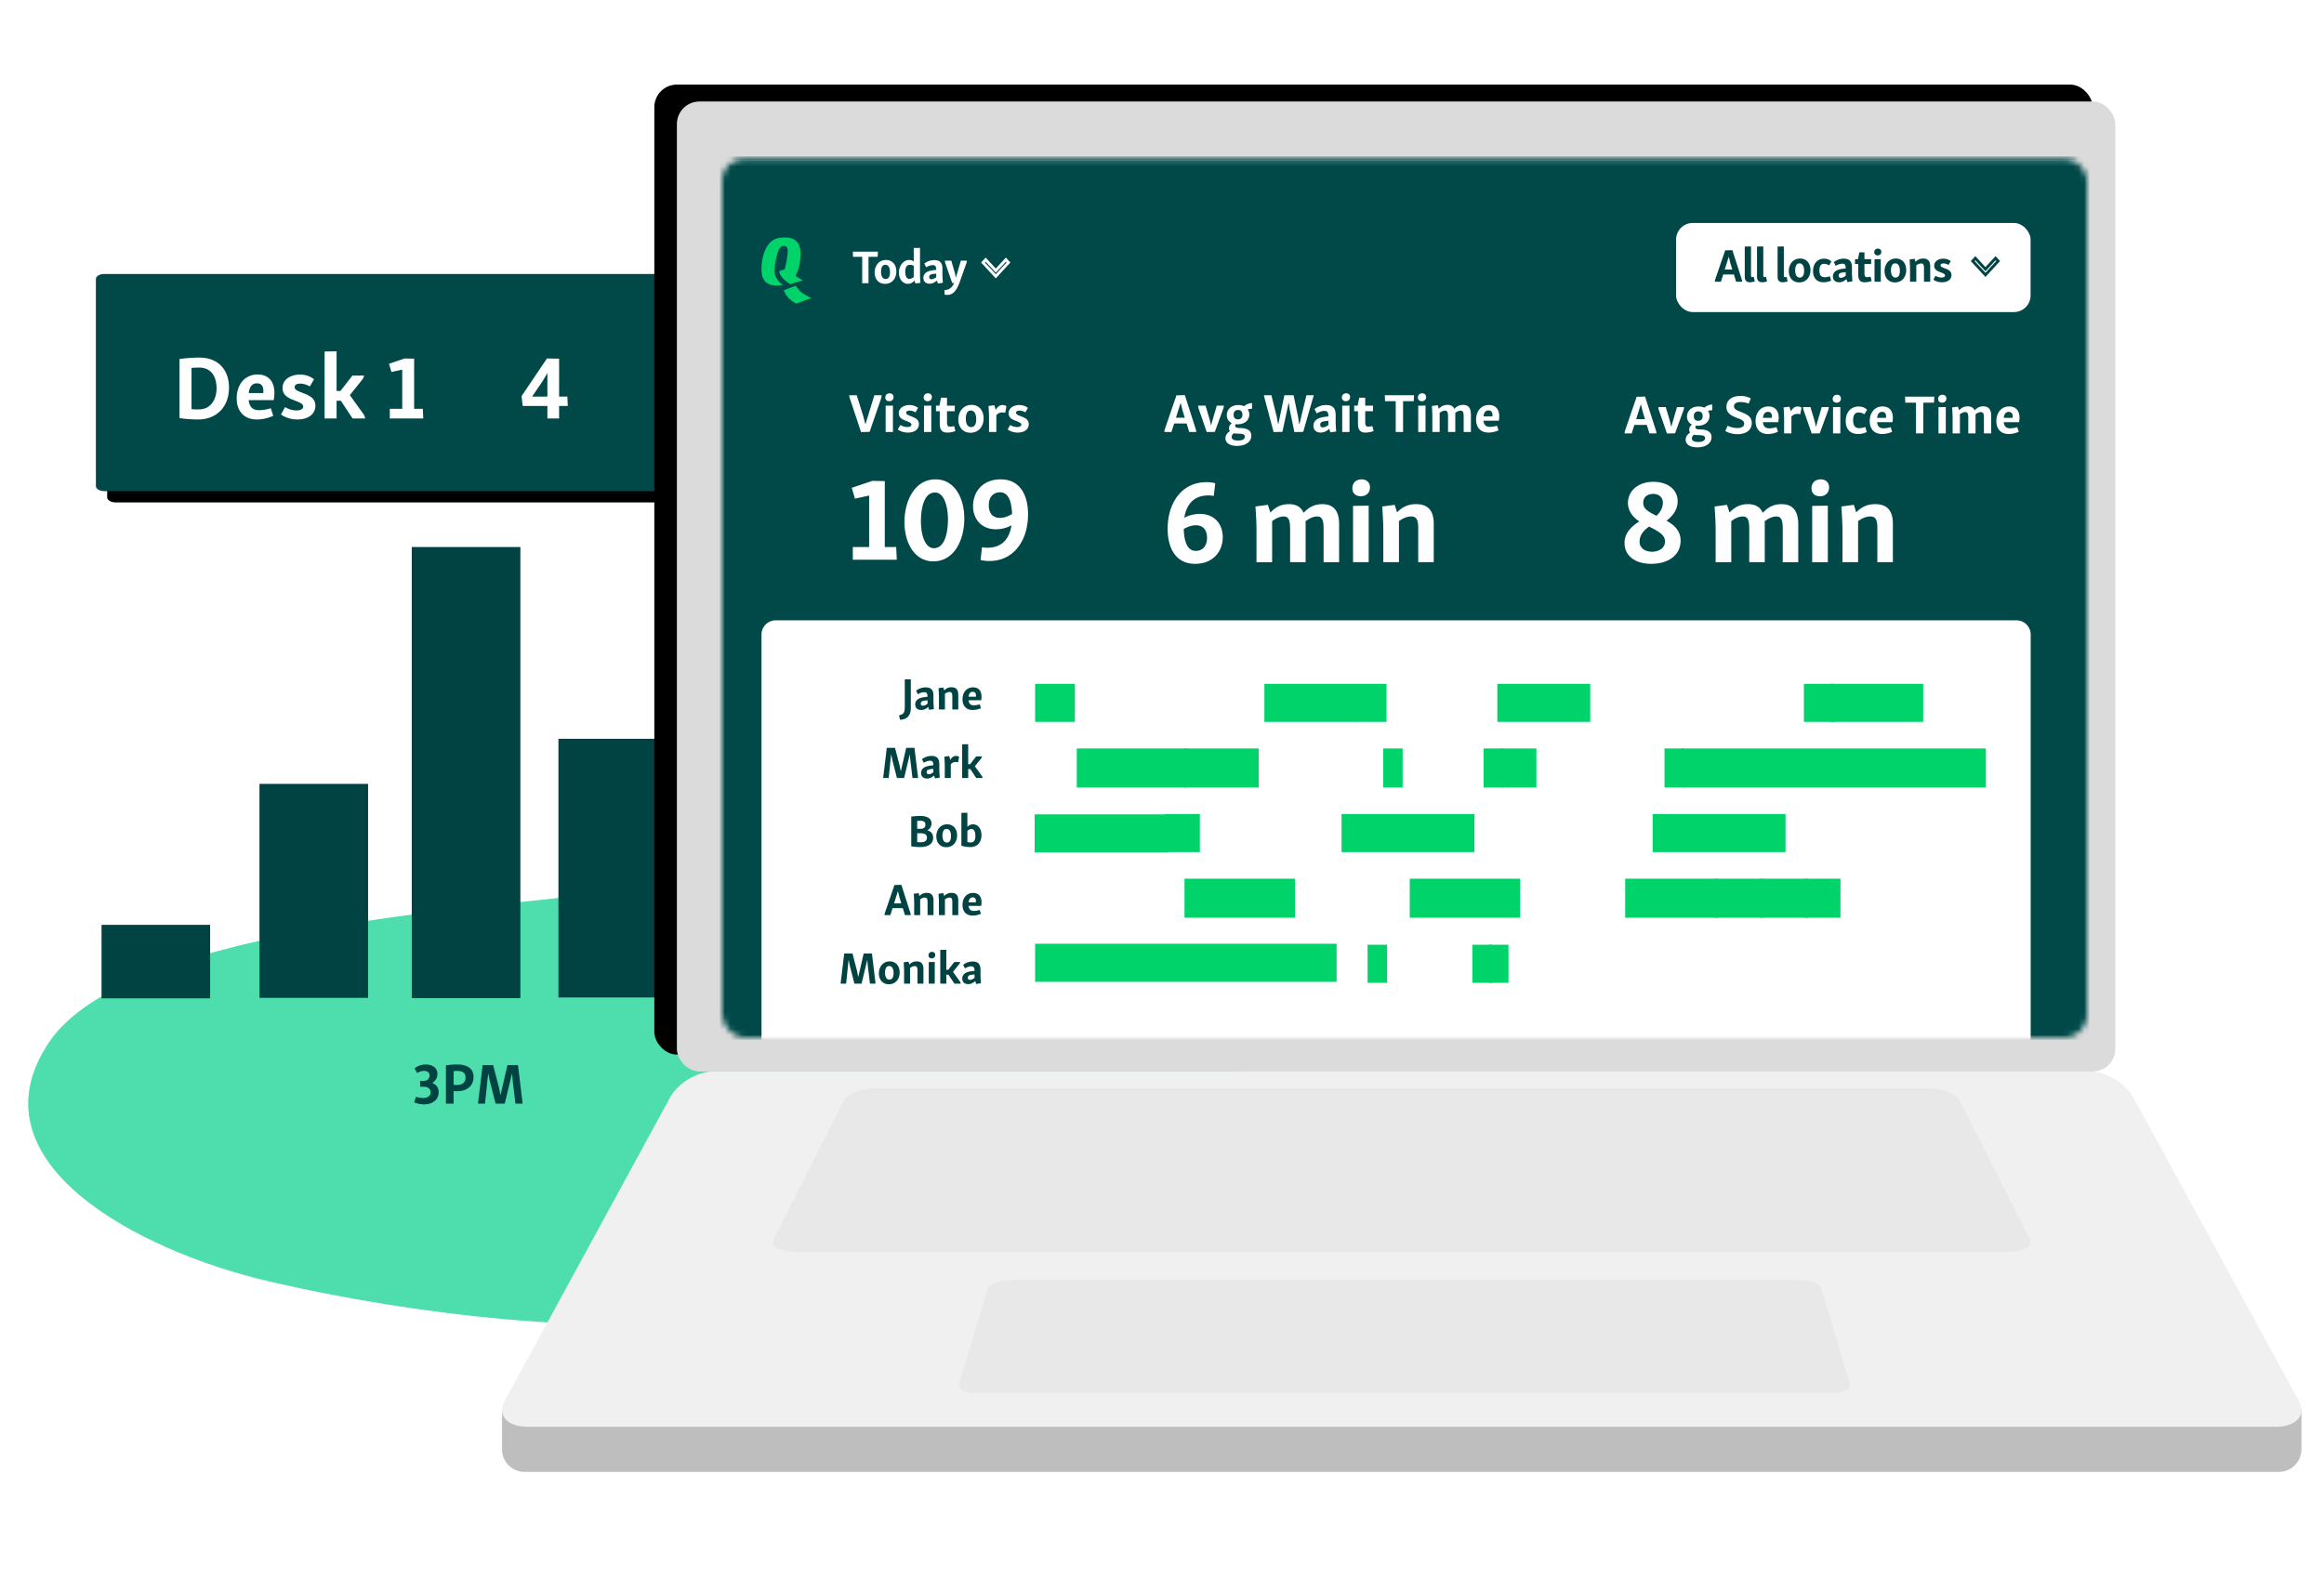 <svg xmlns="http://www.w3.org/2000/svg" xmlns:xlink="http://www.w3.org/1999/xlink" viewBox="0 0 412 280">
  <defs/>
  <defs>
    <filter id="a" width="103.4%" height="110.4%" x="-.8%" y="-2.6%" filterUnits="objectBoundingBox">
      <feOffset dx="2" dy="2" in="SourceAlpha" result="shadowOffsetOuter1"/>
      <feColorMatrix in="shadowOffsetOuter1" values="0 0 0 0 0 0 0 0 0 0 0 0 0 0 0 0 0 0 0.151 0"/>
    </filter>
    <filter id="c" width="103.1%" height="104.1%" x="-2.4%" y="-2.9%" filterUnits="objectBoundingBox">
      <feOffset dx="-4" dy="-3" in="SourceAlpha" result="shadowOffsetOuter1"/>
      <feColorMatrix in="shadowOffsetOuter1" values="0 0 0 0 1 0 0 0 0 1 0 0 0 0 1 0 0 0 1 0"/>
    </filter>
    <rect id="d" width="255" height="172" x="31" y="0" rx="4"/>
    <rect id="e" width="242" height="156" x="0" y="0" rx="4"/>
    <path id="b" d="M1.465.58h114.858c.81 0 1.465.4 1.465.895v36.717c0 .494-.656.895-1.465.895H1.465c-.81 0-1.465-.4-1.465-.895V1.475C0 .981.656.58 1.465.58z"/>
    <path id="g" d="M.048 157.958h249.864V.167H.048z"/>
  </defs>
  <g fill="none" fill-rule="evenodd">
    <path fill="#4EDDAD" fill-rule="nonzero" d="M220.753 187.303s16.77-24.088-16.337-44.958C171.31 121.475 154.553 117.886 138 124c-16.553 6.114-16.88 14.253-3 20 13.88 5.747-12 11.48-27.635 14.16-15.662 2.7-84.332 5.4-98.644 26.615-14.312 21.216 15.662 37.03 38.912 42.431 23.25 5.401 130.59 27.524 173.12-39.903z"/>
    <path fill="#014242" d="M18 177.025V164h19.254v13.025zM46 176.941V139h19.254v37.941zM99 176.869V131h19.254v45.869zM73 177V97h19.254v80z"/>
    <path fill="#00d36a" d="M127.993 162.97V57.64h19.253v105.33zM155.741 162.97v-54.364h19.254v54.364z"/>
    <path fill="#00d36a" fill-opacity=".23" d="M183.489 162.97v-37.941h19.254v37.941zM211.237 162.97v-37.941h19.254v37.941zM238.985 162.97v-37.941h19.254v37.941zM266.733 162.97v-68h19.254v68z"/>
    <g fill-rule="nonzero" transform="translate(17 48)">
      <use fill="#000" filter="url(#a)" xlink:href="#b"/>
      <use fill="#014949" xlink:href="#b"/>
    </g>
    <path fill="#FFF" fill-rule="nonzero" d="M31.828 63.662v10.481c.856.127 2.093.238 3.266.238 3.41 0 5.502-2.33 5.502-5.645 0-3.14-1.887-5.327-5.248-5.327a26.01 26.01 0 00-3.52.253zm3.298 8.943c-.412 0-.809-.016-1.174-.048v-7.31c.46-.047.936-.063 1.364-.063 1.998 0 3.06 1.427 3.076 3.647 0 1.38-.46 2.585-1.474 3.298-.397.286-1.063.476-1.792.476zm6.834-1.966c0 2.394 1.427 3.742 3.551 3.742.984 0 1.998-.222 2.934-.65L48 72.383c-.666.238-1.475.349-2.109.349-1.03 0-1.68-.54-1.808-1.776h4.44c.08-.38.127-.888.127-1.3 0-1.887-.951-3.25-2.98-3.25-2.332 0-3.711 1.87-3.711 4.233zm3.583-2.664c.777 0 1.142.492 1.142 1.284 0 .127 0 .302-.016.444H44.1c.127-1.094.571-1.728 1.443-1.728zm4.55.856c.016 1.175.875 1.692 1.872 2.08l.633.244c.656.26 1.159.517 1.159.943 0 .444-.508.681-1.205.681-.682 0-1.364-.206-2.014-.586l-.73 1.3c.81.57 1.792.888 2.918.888 1.966 0 3.187-.983 3.187-2.442 0-1.256-.939-1.761-2.1-2.204l-.488-.186c-.662-.258-1.09-.482-1.09-.908 0-.349.317-.618.998-.618.54 0 1.142.19 1.697.507l.745-1.284c-.666-.492-1.443-.825-2.473-.825-1.744 0-3.14.92-3.108 2.41zm12.385-2.235l-2.125 2.727h-.682v-7.024l-2.125.031v11.876h2.125v-3.139h.761l2.077 3.14h2.236a2.057 2.057 0 00-.396-.904l-2.331-3.235 2.093-2.616c.27-.333.412-.587.428-.856h-2.061zm6.485-2.093l2.774-.936 1.681.032v8.895h1.538l.08 1.712h-5.93v-1.712h2.203v-6.945l-1.918.412-.428-1.458zM92.46 70.242l.206 1.745h4.376v2.22h2.077v-2.22h1.538l-.079-1.665H99.12v-6.723l-2.156-.032-4.503 6.675zm3.71-2.616l.84-1.411h.032v4.107h-2.711l1.84-2.696z"/>
    <path fill="#014242" fill-rule="nonzero" d="M73.49 189.463l.478.805c.255-.153.693-.377 1.193-.377.591 0 .989.275.989.815 0 .612-.439.979-1.142.979h-.54l.03 1.019h.561c.795 0 1.284.367 1.284.989 0 .336-.132.601-.418.774-.193.133-.489.235-.917.235-.387 0-.887-.082-1.254-.214l-.336.958c.469.245 1.111.387 1.774.387 1.56 0 2.578-.876 2.578-2.16 0-.775-.418-1.367-1.151-1.632.57-.356.927-.917.927-1.6 0-1.04-.836-1.682-2.07-1.682a3.03 3.03 0 00-1.987.704zm7.44 2.935c-.142 0-.316-.01-.51-.02v-2.436c.245-.03.49-.041.694-.041.907 0 1.417.346 1.417 1.172 0 .55-.214.928-.602 1.121-.234.143-.601.204-.999.204zm-1.875-3.476v6.779h1.366v-2.232c.204.02.418.03.611.03 1.845 0 2.915-1.02 2.915-2.538 0-1.437-1.019-2.202-2.966-2.202-.611 0-1.294.061-1.926.163zm10.906-.05h1.866l.724 6.003c.04.286.081.56.081.826h-1.254l-.469-3.904-.122-1.366h-.04l-1.265 5.27h-1.62l-1-3.914-.285-1.366h-.04l-.55 5.28h-1.234c0-.265.06-.612.102-.928l.703-5.902h1.865l1.03 3.945.255 1.284h.05l1.203-5.229z"/>
    <g>
      <path fill="#BEBEBE" d="M89 250h319v7a4 4 0 01-4 4H93a4 4 0 01-4-4v-7z"/>
      <path fill="#F0F0F0" d="M93.524 253h309.952c3.623 0 5.442-2.051 4.063-4.582l-29.345-53.836c-1.38-2.53-4.81-4.582-7.663-4.582H126.469c-2.853 0-6.284 2.051-7.663 4.582l-29.345 53.836c-1.38 2.53.44 4.582 4.063 4.582z"/>
      <path fill="#E8E8E8" d="M172.992 247h152.016c1.777 0 3.116-.651 2.983-1.455l-5.09-17.09c-.344-.804-1.963-1.455-3.606-1.455h-140.59c-1.643 0-3.262.651-3.607 1.455l-5.089 17.09c-.133.804 1.206 1.455 2.983 1.455zM140.814 222h215.372c2.518 0 4.196-.944 3.739-2.11l-12.529-24.78c-.712-1.166-3.07-2.11-5.26-2.11H154.864c-2.19 0-4.548.944-5.26 2.11l-12.529 24.78c-.457 1.166 1.221 2.11 3.739 2.11z"/>
      <g transform="translate(89 18)">
        <use fill="#000" filter="url(#c)" xlink:href="#d"/>
        <use fill="#DBDBDB" xlink:href="#d"/>
      </g>
      <g transform="translate(128 28)">
        <mask id="f" fill="#fff">
          <use xlink:href="#e"/>
        </mask>
        <use fill="#F0F0F0" xlink:href="#e"/>
        <g mask="url(#f)">
          <path fill="#FFF" fill-rule="nonzero" d="M-2.588 157.934h249.765v-171.47H-2.588z"/>
          <g transform="translate(-4)">
            <mask id="h" fill="#fff">
              <use xlink:href="#g"/>
            </mask>
            <g mask="url(#h)">
              <path fill="#014949" d="M0-6.337h250v168H0z"/>
              <g fill="#00d36a" fill-rule="nonzero">
                <path d="M14.122 20.098c.244 1.377 2 2.285 2 2.285l2.204-.684a11.15 11.15 0 01-1.309-.795c.638-1.08.903-2.506.903-3.947 0-2.436-1.539-2.85-2.828-2.85-1.325 0-2.07.402-2.555.887C11.78 15.762 11 17.37 11 19.806c0 2.46 1.526 2.815 2.708 2.815.37.002.738-.033 1.1-.104a3.415 3.415 0 01-1.348-1.6 2.1 2.1 0 01-.125-.443 2.862 2.862 0 01-.03-.443c0-1.017.414-3.062.77-3.748.165-.332.401-.675.839-.675.438 0 .733.143.733.864 0 .688-.243 2.234-.536 3.27l-.99.356zM17.074 22.668l-2.104.793c.511 1.63 2.214 2.374 2.214 2.374l2.661-.989c-1.425-.652-2.146-1.192-2.77-2.178z"/>
              </g>
              <g transform="translate(173.136 11.538)">
                <rect width="62.847" height="15.799" fill="#FFF" rx="2.951"/>
                <g fill="#014242" fill-rule="nonzero">
                  <path d="M9.323 6.04h.033l.3 1.183.317 1.033H8.63l.692-2.217zm-.617-1.184l-1.733 5.05a1.85 1.85 0 00-.109.517h1.084l.408-1.292h1.892l.4 1.292h1.075a2.38 2.38 0 00-.117-.534L9.981 4.823l-1.275.033zm3.469-.675v5.383c0 .625.333.95.9.95.283 0 .591-.05.875-.166l-.175-.792a.824.824 0 01-.259.05c-.166 0-.233-.1-.233-.342v-5.1l-1.108.017zm2.176 0v5.383c0 .625.334.95.9.95.284 0 .592-.05.875-.166l-.175-.792a.824.824 0 01-.258.05c-.167 0-.233-.1-.233-.342v-5.1l-1.109.017zm3.646 0v5.383c0 .625.333.95.9.95.283 0 .591-.05.875-.166l-.175-.792a.824.824 0 01-.259.05c-.166 0-.233-.1-.233-.342v-5.1l-1.108.017zm1.985 4.35c0 1.158.692 2.008 1.842 2.008 1.291 0 2-1.016 2-2.191 0-1.15-.675-2.042-1.834-2.042-1.283 0-2.008 1.058-2.008 2.225zm2.717-.05c0 .433-.092.775-.267.983a.648.648 0 01-.508.217c-.534 0-.809-.517-.809-1.283 0-.467.109-.817.267-1.017.092-.117.258-.217.508-.217.542 0 .809.55.809 1.317zm1.585.067c0 1.25.708 1.966 1.875 1.966.466 0 .925-.108 1.325-.3l-.225-.766a2.89 2.89 0 01-.917.175c-.617 0-.933-.375-.933-1.192 0-.467.108-.842.333-1.033.125-.109.283-.159.5-.159.267 0 .558.084.875.275l.417-.683c-.325-.317-.75-.5-1.284-.5-1.216 0-1.966.9-1.966 2.217zm3.685-1.6l.333.658c.392-.25.809-.383 1.175-.383.425 0 .592.191.6.841-.85.075-1.4.209-1.725.425-.333.217-.55.559-.55.992 0 .642.417 1.033 1.1 1.033.484 0 .917-.208 1.3-.558l.175.525.875-.125-.054-.916c-.015-.297-.02-.493-.02-.676V7.84c0-1.041-.459-1.508-1.45-1.508-.692 0-1.309.25-1.759.617zm1.25 2.775c-.267 0-.383-.142-.383-.4 0-.192.066-.309.183-.384.142-.091.433-.166 1.058-.208v.633c-.308.234-.608.359-.858.359zm3.268-4.509l-.241 1.209h-.525v.85h.575v1.883c0 1.025.408 1.358 1.133 1.358.433 0 .883-.091 1.242-.233l-.184-.75c-.233.05-.466.075-.608.075-.375 0-.483-.15-.483-.75V7.273h1.183v-.85h-1.183V5.214h-.909zm2.694 1.217v3.992h1.108V6.414l-1.108.017zm-.05-1.242c0 .334.233.559.6.559.392 0 .65-.259.65-.625 0-.342-.233-.575-.592-.575-.4 0-.658.258-.658.641zm1.827 3.342c0 1.158.692 2.008 1.842 2.008 1.291 0 2-1.016 2-2.191 0-1.15-.675-2.042-1.834-2.042-1.283 0-2.008 1.058-2.008 2.225zm2.717-.05c0 .433-.092.775-.267.983a.648.648 0 01-.508.217c-.534 0-.809-.517-.809-1.283 0-.467.109-.817.267-1.017.092-.117.258-.217.508-.217.542 0 .809.55.809 1.317zm2.61-2.125l-.884.117.05.857c.019.374.025.604.025.818v2.275h1.109V7.514c.275-.208.575-.333.866-.333.384 0 .5.25.5.825v2.417h1.1V7.698c0-.909-.383-1.392-1.258-1.392-.542 0-.958.192-1.342.583l-.166-.533zm3.477 1.242c-.017-.784.716-1.267 1.633-1.267a2.1 2.1 0 011.3.433l-.392.675c-.291-.166-.608-.266-.891-.266-.359 0-.525.141-.525.325 0 .198.177.313.46.432l.482.187c.557.223.99.495.99 1.114 0 .767-.64 1.283-1.674 1.283a2.612 2.612 0 01-1.533-.466l.383-.684c.342.2.7.309 1.058.309.367 0 .634-.125.634-.359 0-.235-.294-.373-.667-.518l-.192-.073c-.558-.209-1.058-.475-1.066-1.125zM56.638 5.881l.805.874-2.597 2.815-2.597-2.815.806-.874 1.791 1.943 1.792-1.943zm-1.792 2.952l1.917-2.078-.125-.136-1.792 1.942-1.791-1.942-.126.136 1.917 2.078z"/>
                </g>
              </g>
              <path fill="#FFF" fill-rule="nonzero" d="M54.323 17.675l.805.873-2.597 2.815-2.597-2.815.805-.873 1.792 1.942 1.792-1.942zm.125.873l-.125-.136-1.792 1.942-1.792-1.942-.125.136 1.917 2.078 1.917-2.078zM27.193 16.633l.034.908h1.625v4.675h1.116v-4.675h1.625l.042-.908h-4.442zm3.869 3.691c0 1.159.692 2.009 1.842 2.009 1.291 0 2-1.017 2-2.192 0-1.15-.675-2.042-1.834-2.042-1.283 0-2.008 1.059-2.008 2.225zm2.717-.05c0 .434-.092.775-.267.984a.648.648 0 01-.508.216c-.534 0-.809-.516-.809-1.283 0-.467.109-.817.267-1.017.092-.116.258-.216.508-.216.542 0 .809.55.809 1.316zm3.443 1.184c-.483 0-.733-.484-.733-1.267 0-.408.075-.792.275-1.025.116-.125.283-.2.558-.2.217 0 .442.05.667.158v2c-.267.217-.534.334-.767.334zm-1.867-1.1c.009 1.141.7 1.975 1.609 1.975.45 0 .825-.209 1.158-.575l.167.508.883-.117-.055-.909a13.598 13.598 0 01-.02-.612v-4.67l-1.108.016v2.392a1.325 1.325 0 00-.809-.267c-1.083 0-1.825 1.109-1.825 2.259zm4.51-1.617l.334.658c.392-.25.808-.383 1.175-.383.425 0 .592.192.6.842-.85.075-1.4.208-1.725.425-.333.216-.55.558-.55.991 0 .642.417 1.034 1.1 1.034.483 0 .917-.209 1.3-.559l.175.525.875-.125-.055-.916c-.015-.296-.02-.492-.02-.675v-.925c0-1.042-.458-1.509-1.45-1.509-.692 0-1.308.25-1.758.617zm1.25 2.775c-.266 0-.383-.142-.383-.4 0-.192.067-.308.184-.383.141-.092.433-.167 1.058-.209v.634c-.308.233-.608.358-.858.358zm5.227-3.3h1.067c0 .175-.042.333-.092.475l-1.233 3.475c-.558 1.467-1.2 2.125-2.125 2.125-.225 0-.375-.017-.508-.042v-.825c.766 0 1.316-.366 1.691-1.233h-.333l-1.217-3.5a1.497 1.497 0 01-.083-.475h1.133l.6 2.05c.084.292.142.583.192.917h.042l.866-2.967zM85.28 43.484h.04l.35 1.38.37 1.206h-1.566l.807-2.586zm-.719-1.38l-2.022 5.891a2.16 2.16 0 00-.126.603h1.264l.476-1.507h2.207l.467 1.507h1.254a2.778 2.778 0 00-.136-.622l-1.896-5.911-1.488.039zm7.152 1.827l-1.011 3.461h-.04a8.262 8.262 0 00-.232-1.069l-.71-2.392h-1.313c0 .195.04.38.098.554l1.429 4.123 1.429-.02 1.497-4.103c.058-.165.107-.35.107-.554h-1.254zm2.164 3.996a.78.78 0 00.165.515c-.476.331-.787.74-.797 1.245-.01.904.856 1.38 2.042 1.38 1.536 0 2.547-.71 2.547-1.808 0-.841-.63-1.305-1.784-1.357l-.349-.01c-.457-.019-.725-.089-.725-.412 0-.097.029-.185.077-.263.107.01.214.02.33.02 1.323 0 2.091-.749 2.091-1.74 0-.331-.097-.642-.282-.914.253-.049.515-.088.768-.107l-.01-1.002c-.563.03-1.03.243-1.4.564a2.197 2.197 0 00-.991-.214c-1.361 0-2.07.846-2.07 1.799 0 .593.29 1.128.874 1.41-.311.262-.486.544-.486.894zm1.614 2.188c-.69 0-1.138-.175-1.138-.623 0-.243.127-.466.36-.67.272.068.574.077.826.077l.217.007c.556.025.94.13.94.518 0 .205-.097.36-.262.477-.185.136-.506.214-.943.214zm.768-4.57c0 .506-.292.817-.778.817-.544 0-.787-.311-.787-.846 0-.496.291-.817.777-.817.555 0 .788.33.788.846zm11.347-3.46l-1.244 5.132h-.049l-.184-1.293-.807-3.84h-1.624l-1.08 5.133h-.038l-.233-1.293-.953-3.84h-1.313c.009.192.088.455.166.74l1.536 5.793 1.565-.038 1.089-5.095h.039l.165 1.118.826 4.015 1.566-.038 1.604-5.571.16-.513a2.22 2.22 0 00.093-.41h-1.284zm1.435 2.459l.39.768c.456-.292.942-.447 1.37-.447.496 0 .69.223.7.982-.992.087-1.633.243-2.013.495-.388.253-.641.652-.641 1.157 0 .749.486 1.206 1.283 1.206.564 0 1.07-.243 1.517-.651l.204.612 1.02-.146-.054-.904c-.022-.402-.031-.658-.033-.885v-1.147c0-1.215-.534-1.76-1.691-1.76-.807 0-1.527.292-2.052.72zm1.459 3.237c-.312 0-.448-.165-.448-.466 0-.224.078-.36.214-.448.165-.107.506-.194 1.235-.243v.74c-.36.271-.71.417-1.001.417zm3.447-3.84v4.657h1.293v-4.676l-1.293.019zm-.058-1.449c0 .39.272.652.7.652.456 0 .758-.302.758-.73 0-.398-.272-.67-.69-.67-.467 0-.768.301-.768.748zm3.077.03l-.282 1.41h-.612v.991h.67v2.197c0 1.196.477 1.585 1.323 1.585.506 0 1.03-.107 1.449-.272l-.214-.875a3.759 3.759 0 01-.71.087c-.437 0-.564-.175-.564-.875v-1.847h1.38v-.992h-1.38v-1.41h-1.06zm4.533-.438l.038 1.06h1.896v5.454h1.303v-5.454h1.896l.049-1.06h-5.182zm5.926 1.857v4.657h1.293v-4.676l-1.293.019zm-.058-1.449c0 .39.272.652.7.652.457 0 .758-.302.758-.73 0-.398-.272-.67-.69-.67-.467 0-.768.301-.768.748zm3.505 1.362l-1.03.136.05.785c.032.572.037.888.037 1.169v2.654h1.293v-3.393c.302-.233.642-.389.953-.389.399 0 .535.272.535 1.02v2.762h1.283v-3.13c0-.088 0-.176-.01-.253.302-.234.642-.399.963-.399.399 0 .535.272.535 1.02v2.762h1.283v-3.13c0-1.109-.447-1.673-1.39-1.673-.632 0-1.109.243-1.546.72-.204-.477-.613-.72-1.225-.72-.632 0-1.099.243-1.526.7l-.205-.641zm6.812 2.556c0 1.469.875 2.295 2.177 2.295.603 0 1.225-.136 1.799-.399l-.272-.826a4.093 4.093 0 01-1.293.214c-.632 0-1.03-.33-1.109-1.09h2.723c.048-.232.077-.544.077-.796 0-1.157-.583-1.993-1.827-1.993-1.43 0-2.275 1.147-2.275 2.595zm2.197-1.633c.476 0 .7.302.7.788 0 .077 0 .184-.01.272h-1.575c.078-.671.35-1.06.885-1.06zM31.01 42.084l-1.566 5.085h-.048l-.38-1.459-1.137-3.626h-1.332c.01.282.117.613.263 1.001l1.837 5.532 1.517-.038 1.896-5.503c.126-.37.233-.72.252-.992H31.01zm1.998 1.857v4.657h1.293v-4.676l-1.293.019zm-.058-1.449c0 .39.272.652.7.652.457 0 .758-.302.758-.73 0-.398-.272-.67-.69-.67-.467 0-.768.301-.768.748zm2.388 2.81c.008.683.482 1.003 1.051 1.237l.503.195c.393.157.692.314.692.57 0 .273-.312.419-.74.419-.417 0-.835-.126-1.234-.36l-.447.797c.496.35 1.098.545 1.789.545 1.205 0 1.954-.603 1.954-1.497 0-.77-.576-1.08-1.288-1.352l-.3-.114c-.405-.158-.668-.295-.668-.557 0-.213.195-.379.613-.379.33 0 .7.117 1.04.311l.457-.787a2.449 2.449 0 00-1.517-.506c-1.07 0-1.925.564-1.905 1.478zm4.468-1.361v4.657h1.293v-4.676l-1.293.019zm-.058-1.449c0 .39.272.652.7.652.456 0 .758-.302.758-.73 0-.398-.272-.67-.69-.67-.467 0-.768.301-.768.748zm3.077.03l-.282 1.41h-.612v.991h.67v2.197c0 1.196.477 1.585 1.323 1.585.506 0 1.03-.107 1.449-.272l-.214-.875a3.759 3.759 0 01-.71.087c-.437 0-.564-.175-.564-.875v-1.847h1.38v-.992h-1.38v-1.41h-1.06zm3.069 3.869c0 1.351.807 2.343 2.148 2.343 1.507 0 2.334-1.186 2.334-2.557 0-1.342-.788-2.382-2.14-2.382-1.497 0-2.342 1.235-2.342 2.596zm3.169-.058c0 .505-.107.904-.311 1.147a.757.757 0 01-.593.253c-.622 0-.943-.603-.943-1.498 0-.544.126-.952.31-1.186.108-.136.302-.252.594-.252.632 0 .943.641.943 1.536zm3.214-2.48l-1.03.137.064 1.14c.015.32.022.544.023.747v2.721h1.293v-2.965c.301-.37.651-.496 1.05-.496.185 0 .35.01.535.058l.204-1.176a1.248 1.248 0 00-.68-.195c-.526 0-.905.33-1.206.866l-.253-.836zm2.533 1.45c-.019-.915.837-1.479 1.906-1.479.632 0 1.108.205 1.517.506l-.457.787c-.34-.194-.71-.31-1.04-.31-.419 0-.613.165-.613.378 0 .262.263.399.668.557l.197.075c.759.282 1.39.584 1.39 1.39 0 .895-.748 1.498-1.954 1.498-.69 0-1.293-.195-1.789-.545l.448-.797c.398.234.816.36 1.234.36.428 0 .74-.146.74-.418 0-.257-.3-.414-.693-.571l-.31-.12c-.65-.242-1.234-.554-1.244-1.312zM27 58.5l.563 1.917 2.52-.542V69h-2.895v2.25h7.791L34.875 69h-2.02V57.312l-2.21-.041L27 58.5zm9.345 6.083c0 3.667 1.771 6.959 5.125 6.959 3.605 0 5.48-3.646 5.48-7.584 0-3.666-1.73-6.958-5.105-6.958-3.604 0-5.5 3.688-5.5 7.583zM53.4 57c3.48 0 4.854 2.875 4.854 6.208 0 4.563-2.479 8.271-6.854 8.271a6.144 6.144 0 01-1.562-.187l.25-2.25c.354.062.646.083.979.083 2.52 0 3.875-1.542 4.25-3.98-.77.438-1.73.71-2.77.71-2.543 0-4.043-1.793-4.043-4.105 0-2.708 1.855-4.75 4.896-4.75zm-11.658 2.333c1.542 0 2.292 2.167 2.313 4.771l-.004.325c-.035 1.503-.324 3.53-1.371 4.383-.313.271-.709.396-1.104.396-1.542 0-2.313-2.208-2.313-4.833l.004-.306c.035-1.431.325-3.546 1.392-4.36.333-.25.708-.376 1.083-.376zm11.533-.041c-.5 0-1 .166-1.375.541-.437.438-.604 1.042-.604 1.771 0 1.396.688 2.23 1.98 2.23.75 0 1.5-.292 2.145-.688-.083-2.209-.625-3.854-2.146-3.854zM83 65.77c0 3.334 1.375 6.21 4.875 6.21 3.042 0 4.896-2.043 4.896-4.75 0-2.313-1.5-4.105-4.042-4.105-1.02 0-2 .27-2.77.688.374-2.417 1.728-3.959 4.228-3.959a5.4 5.4 0 011 .084l.25-2.25a6.273 6.273 0 00-1.562-.188C85.479 57.5 83 61.208 83 65.77zm5 3.918c-1.52 0-2.063-1.646-2.146-3.876.667-.395 1.417-.666 2.146-.666 1.292 0 1.98.833 1.98 2.229 0 .73-.188 1.333-.605 1.77-.375.376-.875.543-1.375.543zm12.774-8.167l-2.208.291.06.907c.112 1.736.127 2.563.127 3.281v5.688h2.771v-7.271c.646-.5 1.375-.834 2.042-.834.854 0 1.146.584 1.146 2.188v5.916h2.75V64.98c0-.187 0-.375-.021-.541.646-.5 1.375-.855 2.062-.855.826 0 1.126.545 1.145 2.03l.001 6.075h2.75v-6.709c0-2.375-.958-3.583-2.979-3.583-1.354 0-2.375.52-3.312 1.541-.438-1.02-1.313-1.541-2.625-1.541-1.355 0-2.355.52-3.271 1.5l-.438-1.375zm15.096.187v9.98h2.77V61.666l-2.77.041zm-.125-3.104c0 .834.583 1.396 1.5 1.396.979 0 1.625-.646 1.625-1.563 0-.854-.584-1.437-1.48-1.437-1 0-1.645.646-1.645 1.604zm5.304 3.209l2.208-.292.417 1.333c.958-.979 2-1.458 3.354-1.458 2.187 0 3.146 1.208 3.146 3.479v6.813h-2.75v-6.042c0-1.438-.292-2.063-1.25-2.063-.73 0-1.48.313-2.167.834v7.27h-2.77l-.002-5.957c-.009-.798-.056-1.788-.186-3.918zM166.868 43.74h.039l.35 1.38.37 1.206h-1.566l.807-2.586zm-.72-1.38l-2.022 5.891a2.16 2.16 0 00-.126.603h1.264l.476-1.507h2.207l.467 1.507h1.254a2.778 2.778 0 00-.136-.622l-1.896-5.911-1.487.039zm7.152 1.828l-1.011 3.46h-.039a8.262 8.262 0 00-.233-1.069l-.71-2.392h-1.312c0 .195.038.38.097.555l1.429 4.122 1.43-.02 1.496-4.102c.059-.166.107-.35.107-.554H173.3zm2.164 3.995a.78.78 0 00.165.516c-.476.33-.787.739-.797 1.244-.01.904.856 1.38 2.042 1.38 1.536 0 2.547-.71 2.547-1.808 0-.841-.63-1.305-1.784-1.357l-.349-.01c-.457-.018-.725-.089-.725-.412 0-.097.029-.185.078-.262.106.01.213.02.33.02 1.322 0 2.09-.75 2.09-1.741 0-.33-.097-.642-.282-.914.253-.049.516-.088.768-.107l-.01-1.001c-.563.029-1.03.243-1.4.563a2.197 2.197 0 00-.99-.213c-1.362 0-2.072.845-2.072 1.798 0 .593.292 1.128.875 1.41-.31.262-.486.544-.486.894zm1.614 2.188c-.69 0-1.137-.175-1.137-.622 0-.243.126-.467.36-.671.271.068.573.078.826.078l.216.006c.556.025.94.13.94.519 0 .204-.097.36-.262.476-.185.136-.505.214-.943.214zm.768-4.57c0 .506-.292.817-.778.817-.544 0-.787-.311-.787-.846 0-.496.291-.816.778-.816.554 0 .787.33.787.845zm4.221-1.643c0 1.206.982 1.595 1.915 1.964l.224.083c.579.22 1.001.435 1.001.919 0 .554-.554.777-1.205.777a4.074 4.074 0 01-1.721-.408l-.418.933c.496.302 1.303.564 2.178.564 1.42 0 2.518-.67 2.518-1.973 0-1.11-.838-1.534-1.783-1.915l-.443-.176c-.538-.217-.924-.43-.924-.884 0-.584.583-.749 1.157-.749.534 0 1.05.126 1.448.263l.36-.914c-.486-.263-1.137-.438-1.837-.438-1.323 0-2.47.622-2.47 1.954zm5.159 2.509c0 1.468.875 2.294 2.177 2.294.603 0 1.225-.136 1.799-.398l-.272-.827a4.093 4.093 0 01-1.293.214c-.632 0-1.03-.33-1.109-1.089h2.723c.048-.233.077-.544.077-.797 0-1.157-.583-1.993-1.827-1.993-1.43 0-2.275 1.147-2.275 2.596zm2.197-1.634c.476 0 .7.302.7.788 0 .078 0 .185-.01.272h-1.575c.078-.67.35-1.06.885-1.06zm3.807-.923l-1.03.136.064 1.14c.017.356.023.593.023.814v2.654h1.293V45.89c.301-.37.651-.496 1.05-.496.185 0 .35.01.535.058l.204-1.176a1.248 1.248 0 00-.68-.194c-.526 0-.905.33-1.206.865l-.253-.836zm5.722.078l-1.01 3.46h-.04a8.262 8.262 0 00-.233-1.069l-.71-2.392h-1.312c0 .195.039.38.097.555l1.429 4.122 1.43-.02 1.496-4.102c.059-.166.107-.35.107-.554h-1.254zm2.009.01v4.656h1.293v-4.676l-1.293.02zm-.059-1.45c0 .39.273.652.7.652.457 0 .759-.301.759-.73 0-.398-.273-.67-.69-.67-.467 0-.769.301-.769.749zm2.31 3.919c0 1.458.827 2.294 2.188 2.294.544 0 1.079-.126 1.545-.35l-.262-.894a3.371 3.371 0 01-1.07.204c-.719 0-1.088-.438-1.088-1.39 0-.545.126-.982.389-1.206.145-.126.33-.185.583-.185.311 0 .651.097 1.02.321l.487-.797c-.38-.37-.875-.583-1.497-.583-1.42 0-2.295 1.05-2.295 2.586zm4.254 0c0 1.468.875 2.294 2.178 2.294.603 0 1.225-.136 1.799-.398l-.272-.827a4.093 4.093 0 01-1.293.214c-.632 0-1.031-.33-1.109-1.089h2.722c.049-.233.078-.544.078-.797 0-1.157-.583-1.993-1.828-1.993-1.429 0-2.275 1.147-2.275 2.596zm2.198-1.634c.476 0 .7.302.7.788l-.003.18a1.437 1.437 0 01-.007.092h-1.575c.078-.67.35-1.06.885-1.06zm4.065-2.693l.04 1.06h1.895v5.454h1.303V43.4h1.895l.05-1.06h-5.183zm5.927 1.857v4.657h1.293v-4.676l-1.293.02zm-.059-1.448c0 .389.273.651.7.651.457 0 .759-.301.759-.73 0-.398-.273-.67-.69-.67-.467 0-.769.301-.769.749zm3.506 1.36l-1.03.137.042.649c.04.659.045 1.003.045 1.305v2.654h1.293v-3.393c.301-.233.642-.389.953-.389.398 0 .535.272.535 1.021v2.761h1.283v-3.13c0-.088 0-.175-.01-.253.302-.233.642-.399.963-.399.398 0 .534.272.534 1.021v2.761h1.284v-3.13c0-1.109-.448-1.673-1.39-1.673-.633 0-1.109.243-1.546.72-.205-.477-.613-.72-1.225-.72-.632 0-1.099.243-1.527.7l-.204-.641zm6.811 2.558c0 1.468.875 2.294 2.178 2.294.603 0 1.225-.136 1.799-.398l-.273-.827a4.093 4.093 0 01-1.293.214c-.632 0-1.03-.33-1.108-1.089h2.722c.049-.233.078-.544.078-.797 0-1.157-.583-1.993-1.828-1.993-1.429 0-2.275 1.147-2.275 2.596zm2.197-1.634c.477 0 .7.302.7.788l-.002.18a1.437 1.437 0 01-.007.092h-1.575c.078-.67.35-1.06.884-1.06zM164.604 61.208c0 1.313.813 2.48 2.021 3.25-1.52.959-2.604 2.105-2.625 3.792-.02 2.354 1.938 3.73 4.73 3.73 2.937 0 5.208-1.438 5.208-4.126 0-1.687-1.042-2.708-2.5-3.52 1.25-.959 1.979-2.063 1.979-3.459 0-2.063-1.771-3.438-4.313-3.438-2.562 0-4.5 1.5-4.5 3.771zm2.709-.041c0-.521.187-.917.5-1.188.312-.25.75-.396 1.291-.396 1 0 1.709.625 1.688 1.563 0 .854-.396 1.625-1.125 2.312l-.319-.158c-1.285-.648-2.035-1.15-2.035-2.133zm1.583 8.666c-1.25 0-2.23-.625-2.23-1.791 0-1.105.647-1.938 1.688-2.667l.364.185c1.582.815 2.449 1.393 2.449 2.44 0 .583-.23 1.02-.667 1.354-.417.313-1.02.48-1.604.48zm13.274-8.312l-2.208.291.074 1.11c.1 1.599.113 2.388.113 3.078v5.688h2.771v-7.271c.646-.5 1.375-.834 2.042-.834.854 0 1.146.584 1.146 2.188v5.916h2.75V64.98c0-.187 0-.375-.021-.541.646-.5 1.375-.855 2.062-.855.855 0 1.146.584 1.146 2.188v5.916h2.75V64.98c0-2.375-.958-3.583-2.979-3.583-1.354 0-2.375.52-3.312 1.541-.438-1.02-1.313-1.541-2.625-1.541-1.355 0-2.355.52-3.271 1.5l-.438-1.375zm15.096.187v9.98h2.77V61.666l-2.77.041zm-.125-3.104c0 .834.583 1.396 1.5 1.396.979 0 1.625-.646 1.625-1.563 0-.854-.584-1.437-1.48-1.437-1 0-1.645.646-1.645 1.604zm5.304 3.209l2.208-.292.417 1.333c.958-.979 2-1.458 3.354-1.458 2.187 0 3.146 1.208 3.146 3.479v6.813h-2.75v-6.042c0-1.438-.292-2.063-1.25-2.063-.73 0-1.48.313-2.167.834v7.27h-2.77l-.002-5.957c-.009-.798-.056-1.788-.186-3.918z"/>
              <path fill="#FFF" d="M13.513 82h219.974A2.513 2.513 0 01236 84.513v77.26H11v-77.26A2.513 2.513 0 0113.513 82z"/>
              <path fill="#014242" fill-rule="nonzero" d="M37.47 92.46H36.4v4.784c0 1.086-.151 1.406-1.022 1.597l.184.79c1.254-.047 1.909-.734 1.909-2.14v-5.03zm.94 2.02l.32.632c.375-.24.774-.368 1.125-.368.408 0 .567.184.575.807-.814.072-1.341.2-1.653.407-.32.208-.527.535-.527.95 0 .616.4.99 1.054.99.463 0 .879-.199 1.246-.534l.168.503.838-.12-.052-.878a13.14 13.14 0 01-.02-.588v-.946c0-.998-.439-1.445-1.39-1.445-.662 0-1.253.24-1.684.59zm1.198 2.66c-.256 0-.368-.136-.368-.383 0-.184.064-.296.176-.367.136-.088.415-.16 1.014-.2v.607c-.295.223-.583.343-.822.343zm3.622-3.226l-.846.112.052.925c.014.299.02.496.02.68v2.18h1.062v-2.787c.263-.2.55-.32.83-.32.368 0 .48.24.48.791v2.316h1.054V95.2c0-.87-.368-1.334-1.206-1.334-.52 0-.919.184-1.286.559l-.16-.511zm3.407 2.1c0 1.206.719 1.885 1.789 1.885.495 0 1.006-.112 1.477-.328l-.223-.678c-.336.12-.743.175-1.063.175-.519 0-.846-.271-.91-.894h2.236c.04-.192.064-.447.064-.655 0-.95-.48-1.637-1.501-1.637-1.174 0-1.87.942-1.87 2.132zm1.805-1.341c.391 0 .575.247.575.646 0 .064 0 .152-.008.224h-1.294c.064-.551.288-.87.727-.87zm-11.786 9.94l-.942 4.097h-.04l-.2-1.006-.806-3.09h-1.462l-.55 4.623-.043.303c-.02.152-.038.3-.038.424h.967l.43-4.137h.033l.223 1.07.783 3.067h1.27l.99-4.129h.032l.096 1.07.367 3.059h.983c0-.208-.032-.423-.064-.647l-.567-4.704h-1.462zm2.792 2.02l.32.632c.375-.24.774-.368 1.126-.368.407 0 .567.184.575.807-.815.072-1.342.2-1.654.407-.319.208-.527.535-.527.95 0 .615.4.99 1.054.99.464 0 .879-.199 1.246-.534l.168.503.839-.12-.057-.97c-.011-.234-.015-.4-.015-.555v-.887c0-.998-.44-1.445-1.39-1.445-.663 0-1.254.24-1.685.59zm1.198 2.66c-.256 0-.367-.136-.367-.383 0-.184.063-.296.175-.368.136-.088.416-.16 1.015-.2v.608c-.296.223-.583.343-.823.343zm3.622-3.226l-.846.111.052.926c.015.299.02.495.02.68v2.18h1.062v-2.436c.247-.303.535-.407.862-.407.152 0 .288.008.44.048l.167-.967a1.025 1.025 0 00-.559-.16c-.431 0-.742.272-.99.711l-.208-.686zm4.789.064l-1.07 1.373h-.344v-3.538l-1.07.016v5.982h1.07v-1.581h.383l1.047 1.58h1.126a1.036 1.036 0 00-.2-.454l-1.174-1.63 1.054-1.317c.136-.168.208-.296.216-.431h-1.038zm-11.51 10.675v5.279c.511.064 1.078.12 1.55.12 1.533 0 2.332-.623 2.332-1.654 0-.686-.368-1.142-1.047-1.31.52-.27.751-.718.751-1.23 0-.87-.735-1.325-2.044-1.325-.535 0-1.102.056-1.542.12zm1.566 2.164l-.511-.008v-1.397c.175-.024.35-.032.503-.032.63 0 .958.207.958.694 0 .248-.088.472-.303.607-.136.088-.312.136-.647.136zm.08 2.38c-.168 0-.368-.008-.591-.024v-1.565c.207-.008.407-.008.55-.008.84 0 1.183.28 1.183.782a.743.743 0 01-.328.64c-.16.111-.383.175-.815.175zm2.8-1.046c0 1.11.662 1.924 1.764 1.924 1.238 0 1.917-.974 1.917-2.1 0-1.102-.647-1.957-1.757-1.957-1.23 0-1.925 1.015-1.925 2.133zm2.603-.048c0 .415-.088.743-.256.942a.621.621 0 01-.487.208c-.511 0-.775-.495-.775-1.23 0-.447.104-.783.256-.974.088-.112.248-.208.487-.208.52 0 .775.527.775 1.262zm1.841-4.121v5.83c.52.16 1.022.24 1.581.24 1.342 0 1.981-.975 1.981-2.1 0-1.095-.575-1.934-1.525-1.934-.4 0-.711.176-.975.456v-2.508l-1.062.016zm1.653 5.247c-.191 0-.399-.024-.59-.064v-1.98c.223-.2.47-.336.734-.336.44 0 .679.455.679 1.198 0 .431-.048.743-.272.99-.095.112-.303.192-.55.192zm-12.927 8.687h.032l.287 1.134.304.99H34.5l.663-2.124zm-.591-1.134l-1.661 4.84a1.774 1.774 0 00-.104.494h1.038l.391-1.237h1.813l.384 1.237h1.03a2.282 2.282 0 00-.112-.51l-1.557-4.856-1.222.032zm4.27 1.437l-.847.112.052.925c.013.266.018.451.02.618v2.242h1.062v-2.787c.263-.2.55-.32.83-.32.368 0 .48.24.48.791v2.316h1.053v-2.611c0-.87-.367-1.334-1.205-1.334-.52 0-.919.184-1.286.56l-.16-.512zm4.388 0l-.846.112.052.925c.014.3.02.496.02.68v2.18h1.062v-2.787c.263-.2.55-.32.83-.32.368 0 .48.24.48.791v2.316h1.054v-2.611c0-.87-.368-1.334-1.206-1.334-.52 0-.919.184-1.286.56l-.16-.512zm3.407 2.1c0 1.206.719 1.885 1.789 1.885.495 0 1.006-.112 1.477-.327l-.223-.679c-.336.12-.743.176-1.063.176-.519 0-.846-.272-.91-.895h2.236c.04-.191.064-.447.064-.655 0-.95-.48-1.637-1.501-1.637-1.174 0-1.87.943-1.87 2.133zm1.805-1.341c.391 0 .575.247.575.647 0 .064 0 .151-.008.223h-1.294c.064-.55.288-.87.727-.87zm-19.326 9.94l-.942 4.097h-.04l-.2-1.006-.807-3.09h-1.461l-.551 4.623-.042.303c-.02.152-.038.3-.038.424h.966l.432-4.137h.032l.223 1.07.783 3.067h1.27l.99-4.129h.032l.096 1.07.367 3.06h.982c0-.208-.032-.424-.064-.648l-.567-4.704h-1.461zm2.696 3.538c0 1.11.663 1.925 1.765 1.925 1.238 0 1.917-.974 1.917-2.1 0-1.102-.647-1.957-1.757-1.957-1.23 0-1.925 1.014-1.925 2.132zm2.603-.048c0 .416-.087.743-.255.943a.621.621 0 01-.487.207c-.511 0-.775-.495-.775-1.23 0-.447.104-.782.256-.974.088-.112.247-.207.487-.207.519 0 .774.527.774 1.261zm2.64-2.036l-.846.112.052.925c.015.299.02.496.02.68v2.18h1.062v-2.787c.264-.2.551-.32.83-.32.368 0 .48.24.48.791v2.316h1.054v-2.611c0-.87-.367-1.334-1.206-1.334-.52 0-.918.184-1.286.56l-.16-.512zm3.599.072v3.825h1.062v-3.841l-1.062.016zm-.048-1.19c0 .32.224.535.575.535.375 0 .623-.248.623-.599 0-.327-.224-.551-.567-.551-.383 0-.631.248-.631.615zm4.573 1.182l-1.07 1.373h-.344v-3.537l-1.07.016v5.981h1.07v-1.581h.384l1.046 1.581h1.126a1.036 1.036 0 00-.2-.455l-1.174-1.63 1.054-1.317c.136-.168.208-.295.216-.431h-1.038zm1.57.503l.32.63c.374-.239.774-.366 1.125-.366.407 0 .567.183.575.806-.814.072-1.341.2-1.653.407-.32.208-.527.535-.527.95 0 .616.4.991 1.054.991.463 0 .879-.2 1.246-.535l.168.503.838-.12-.047-.78a13.45 13.45 0 01-.025-.745v-.887c0-.998-.439-1.445-1.39-1.445-.662 0-1.253.24-1.684.591zm1.198 2.66c-.256 0-.368-.136-.368-.384 0-.184.064-.295.176-.367.136-.088.415-.16 1.014-.2v.607c-.295.224-.583.343-.822.343z"/>
              <g fill="#00d36a" fill-rule="nonzero">
                <path d="M66.55 93.26v6.75h-7.047v-6.75zM116.625 93.26v6.75h-16.473v-6.75zM157.92 93.26v6.75h-16.473v-6.75zM216.947 93.26v6.75h-16.472v-6.75zM124.661 104.718v6.924h-3.45v-6.924zM148.371 104.718v6.924h-6.229v-6.924zM228.06 104.718v6.924h-53.892v-6.924zM82.983 116.405v6.75h-23.56v-6.75zM137.392 116.35v6.75h-23.559v-6.75zM192.54 116.35v6.75h-23.56v-6.75zM105.564 127.809v6.923H85.99v-6.923zM145.495 127.809v6.923h-19.574v-6.923zM180.587 127.809v6.923h-16.472v-6.923zM196.548 127.809v6.923h-8.486v-6.923zM112.954 139.351v6.75h-53.45v-6.75zM121.895 139.527v6.75h-3.45v-6.75zM140.471 139.527v6.75h-3.45v-6.75z"/>
                <g>
                  <path d="M121.808 93.26v6.75h-5.36v-6.75zM201.157 93.26v6.75h-5.36v-6.75zM142.468 104.718v6.924h-3.45v-6.924zM174.535 104.718v6.924h-3.45v-6.924zM99.14 104.718v6.924H85.967v-6.924zM82.483 116.35v6.75h6.229v-6.75zM188.562 127.81v6.922h-8.486v-6.923zM202.277 127.81v6.922h-6.229v-6.923zM143.423 139.527v6.75h-3.452v-6.75z"/>
                </g>
                <path d="M86.467 104.718v6.924H66.893v-6.924z"/>
              </g>
            </g>
          </g>
          <path fill="#014242" fill-rule="nonzero" d="M-3.696-.315v158.52h250.157V-.316H-3.696zm.63.63h248.897v157.26H-3.066V.314z"/>
        </g>
      </g>
    </g>
  </g>
</svg>

